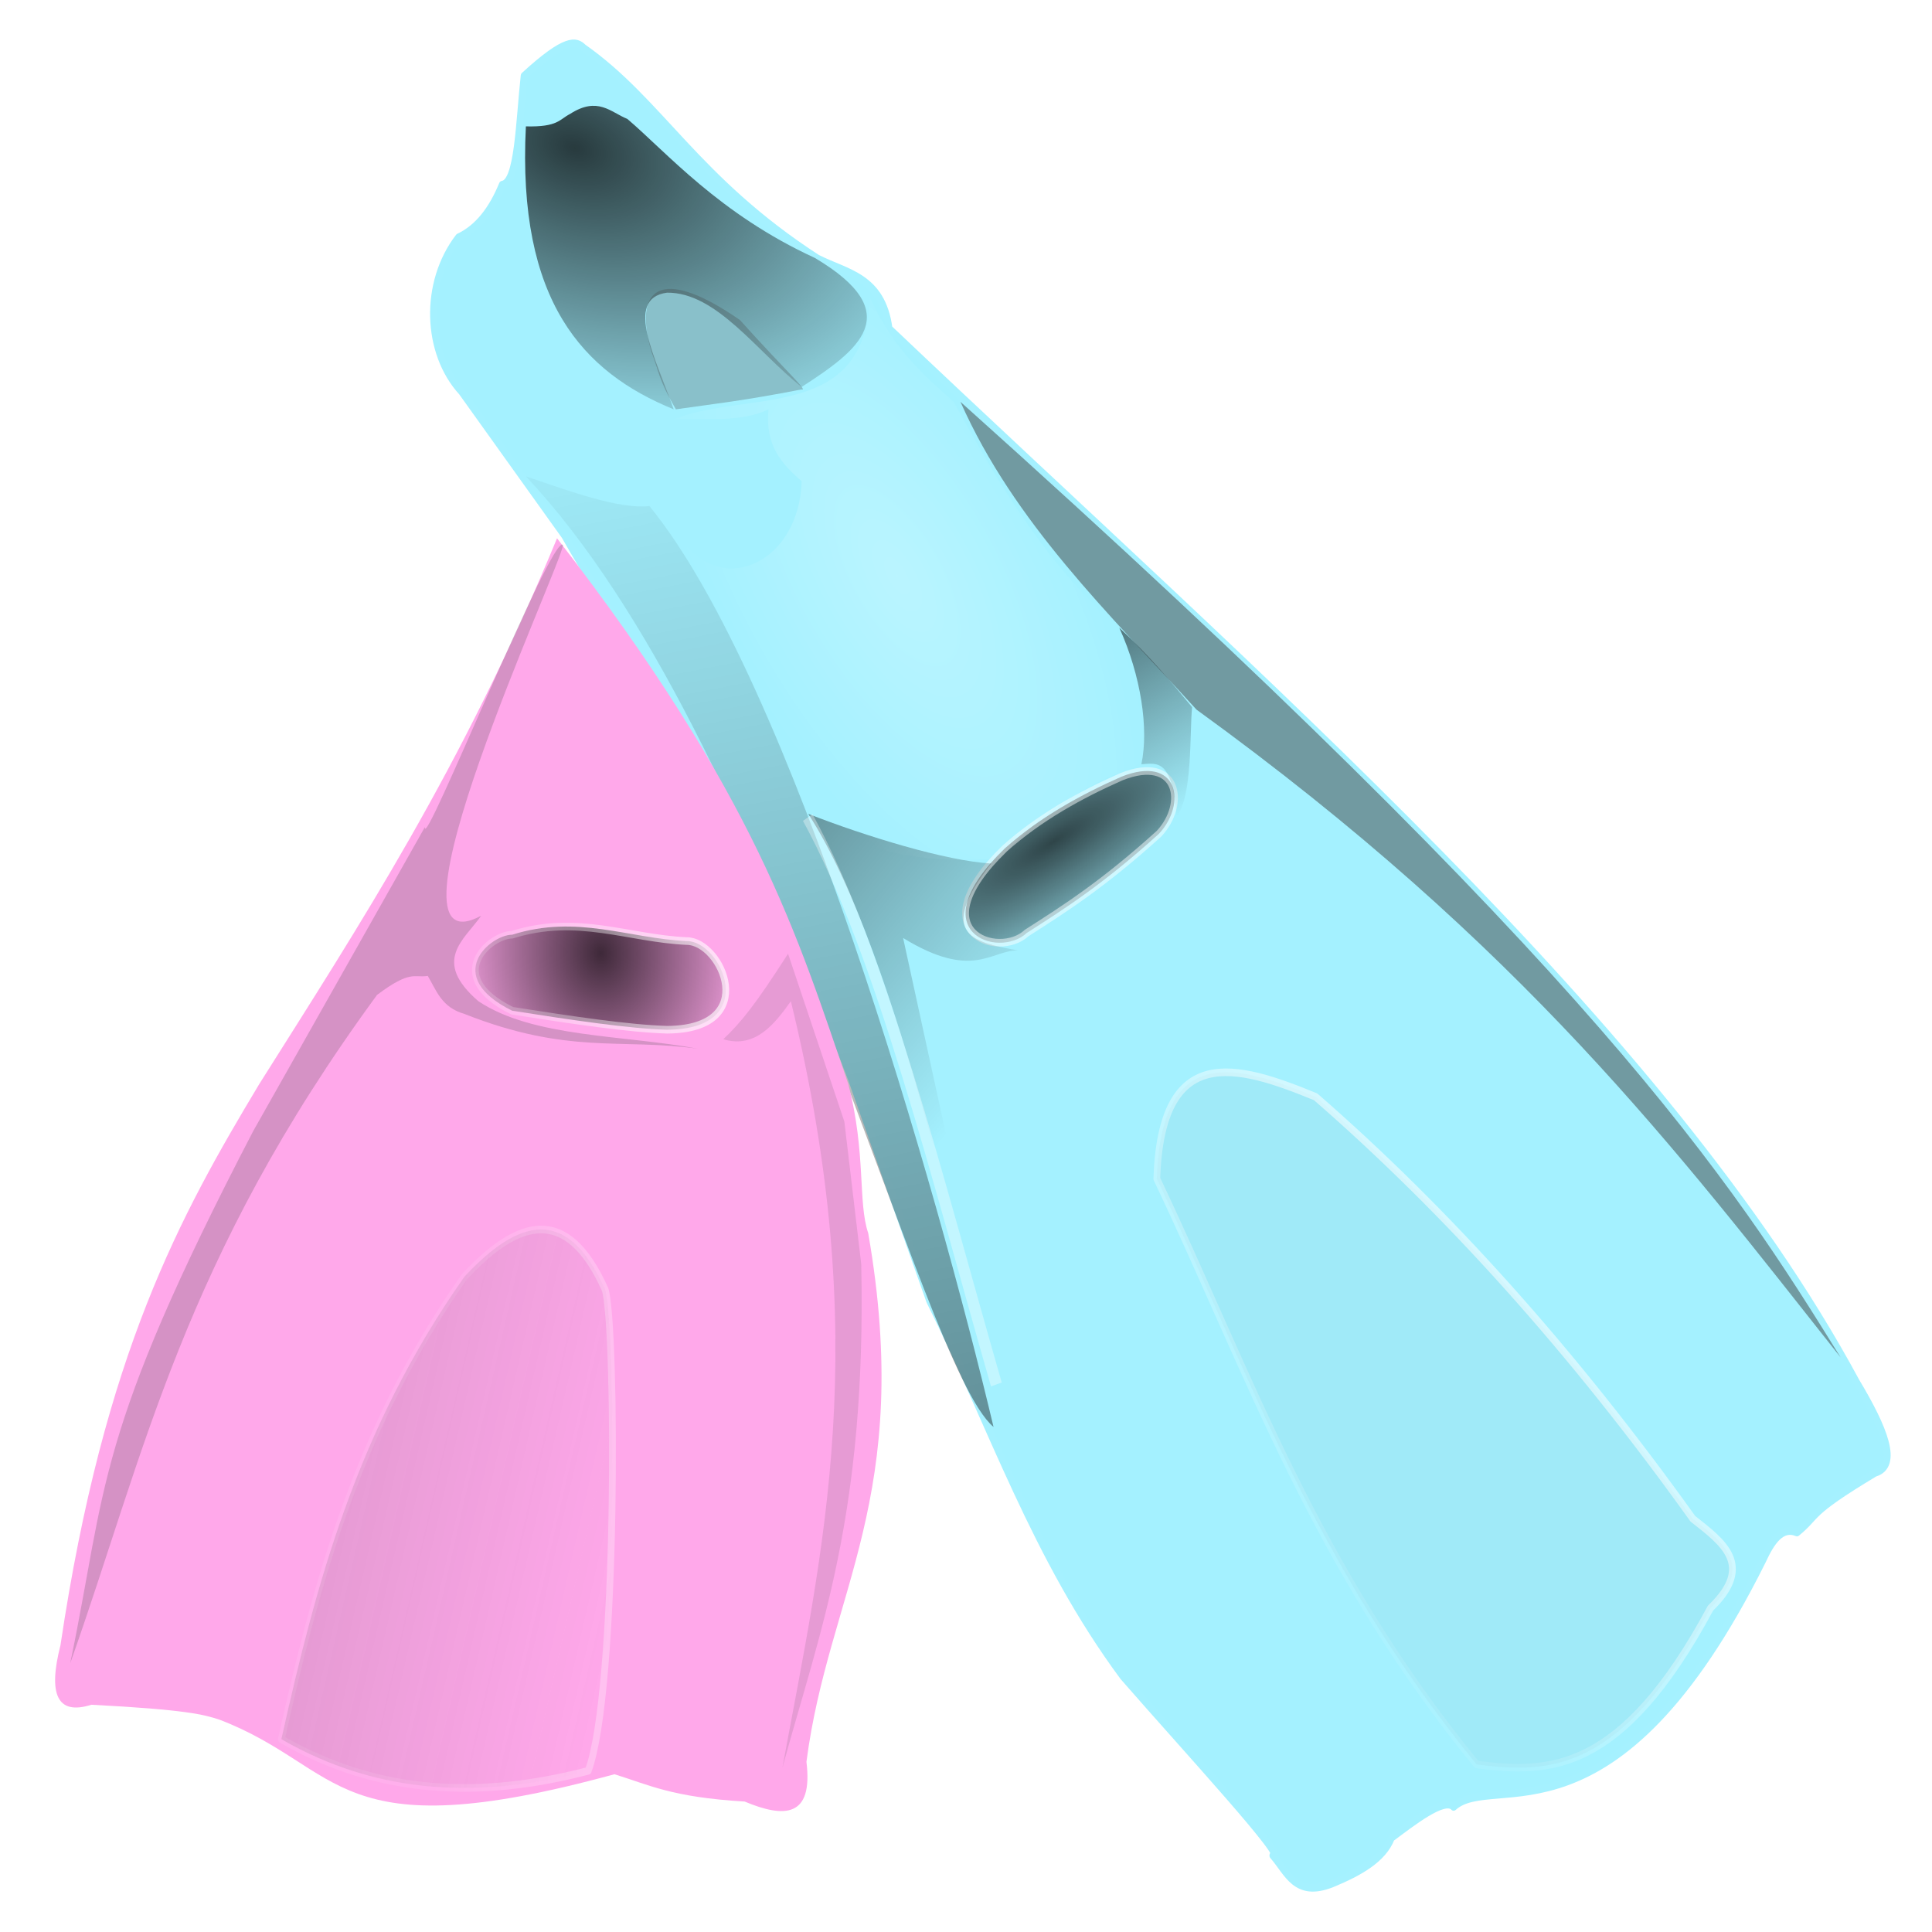<svg xmlns="http://www.w3.org/2000/svg" xmlns:xlink="http://www.w3.org/1999/xlink" viewBox="0 0 96 96"><defs><filter id="m" height="1.149" width="1.343" y="-.074" x="-.171"><feGaussianBlur stdDeviation=".231"/></filter><filter id="y"><feGaussianBlur stdDeviation=".482"/></filter><filter id="s" height="1.081" width="1.218" y="-.041" x="-.109"><feGaussianBlur stdDeviation=".38"/></filter><filter id="i" height="1.167" width="1.301" y="-.083" x="-.151"><feGaussianBlur stdDeviation="1.304"/></filter><filter id="h"><feGaussianBlur stdDeviation=".711"/></filter><filter id="k"><feGaussianBlur stdDeviation=".204"/></filter><filter id="e" height="1.263" width="1.192" y="-.132" x="-.096"><feGaussianBlur stdDeviation=".372"/></filter><filter id="r"><feGaussianBlur stdDeviation=".063"/></filter><filter id="c"><feGaussianBlur stdDeviation=".105"/></filter><filter id="p"><feGaussianBlur stdDeviation=".403"/></filter><filter id="u"><feGaussianBlur stdDeviation=".556"/></filter><filter id="t" height="1.062" width="1.323" y="-.031" x="-.162"><feGaussianBlur stdDeviation=".413"/></filter><filter id="v"><feGaussianBlur stdDeviation=".082"/></filter><linearGradient id="a"><stop offset="0" stop-opacity=".757"/><stop offset="1" stop-opacity="0"/></linearGradient><linearGradient id="b"><stop offset="0" stop-color="#fff" stop-opacity=".757"/><stop offset="1" stop-color="#fff" stop-opacity=".084"/></linearGradient><linearGradient id="A" y2="76.904" gradientUnits="userSpaceOnUse" x2="30.355" y1="67.654" x1="-5.525"><stop offset="0" stop-color="#464646" stop-opacity=".379"/><stop offset="1" stop-color="#464646" stop-opacity="0"/></linearGradient><linearGradient id="w" y2="48.339" xlink:href="#b" gradientUnits="userSpaceOnUse" x2="23.635" y1="49.464" x1="38.341"/><linearGradient id="f" y2="45.304" gradientUnits="userSpaceOnUse" x2="48.643" y1="57.157" x1="34.899"><stop offset="0" stop-color="#fff" stop-opacity=".757"/><stop offset="1" stop-color="#fff" stop-opacity=".5"/></linearGradient><linearGradient id="j" y2="23.657" xlink:href="#a" gradientUnits="userSpaceOnUse" x2="34.09" y1="106.04" x1="48.294"/><linearGradient id="l" y2="50.939" xlink:href="#a" gradientUnits="userSpaceOnUse" x2="49.228" y1="32.424" x1="29.728"/><linearGradient id="n" y2="41.29" xlink:href="#a" gradientUnits="userSpaceOnUse" x2="57.29" y1="30.71" x1="51.768"/><linearGradient id="o" y2="68.885" xlink:href="#b" gradientUnits="userSpaceOnUse" x2="59.997" y1="53.897" x1="73.907"/><linearGradient id="z" y2="68.279" xlink:href="#b" gradientUnits="userSpaceOnUse" x2="24.105" y1="70.029" x1="47.6"/><radialGradient id="q" gradientUnits="userSpaceOnUse" cy="40.405" cx="43.392" gradientTransform="matrix(.899 1.319 -.611 .416 29.397 -41.711)" r="10.578"><stop offset="0" stop-color="#fff" stop-opacity=".757"/><stop offset="1" stop-color="#fff" stop-opacity="0"/></radialGradient><radialGradient id="x" xlink:href="#a" gradientUnits="userSpaceOnUse" cy="50.825" cx="30.535" gradientTransform="matrix(-1.217 .155 -.171 -1.341 76.412 110.65)" r="5.709"/><radialGradient id="g" xlink:href="#a" gradientUnits="userSpaceOnUse" cy="42.288" cx="50.343" gradientTransform="matrix(-.483 -.876 3.302 -1.822 -64.649 163.97)" r="4.716"/><radialGradient id="d" xlink:href="#a" gradientUnits="userSpaceOnUse" cy="19.293" cx="28.758" gradientTransform="matrix(-.417 1.534 -2.512 -.684 89.859 -15.464)" r="7.738"/></defs><path d="M29.785 11.494c3.445 2.156 5.004 5.207 10.39 8.312 1.287.587 2.881.712 3.186 2.77 16.433 13.879 34.41 27.512 42.946 41.562 1.244 1.845 1.923 3.314.832 3.602-3.072 1.638-2.48 1.644-3.464 2.355-.663-.25-1.12.322-1.524 1.108-6.557 11.706-11.942 8.282-13.722 9.721-.398-.401-1.844.617-2.763 1.223-.362.828-1.411 1.353-2.633 1.801-1.633.575-1.981-.455-2.632-1.108.755.22-3.812-4.172-6.65-7.065-3.933-4.727-5.814-9.865-8.589-14.823L41.7 52.224c-5.913-13.818-8.7-15.128-12.745-21.474l-4.572-5.68c-1.591-1.545-1.7-4.289-.138-6.095.85-.356 1.48-1.079 1.94-2.078.707-.084.747-2.508.969-4.295 1.863-1.52 2.31-1.387 2.632-1.108z" transform="matrix(1.119 0 0 1.259 -4.343 -12.098)" stroke-linejoin="round" stroke="#a5f1ff" stroke-linecap="round" stroke-width=".3" fill="#a4f1ff"/><path d="M39.478 24.882c-1.969-1.378-3.774-3.741-5.976-3.722-1.953.229-.47 2.645.294 4.604-4.022-1.456-6.954-4.259-6.563-11.167 1.434.032 1.49-.28 1.96-.49 1.234-.705 1.798-.071 2.546.196 1.73 1.306 4.081 3.755 8.327 5.486 4.161 2.2 1.901 3.66-.588 5.093z" transform="matrix(1.119 0 0 1.259 -4.343 -12.098)" filter="url(#c)" fill="url(#d)"/><path d="M48.49 43.102c1.554-1.234 3.377-2.127 5.192-2.84 2.518-.885 2.918 1.056 1.665 2.252-2.47 1.987-4.172 2.951-5.877 3.919-1.242 1.041-4.827-.026-.98-3.33z" transform="matrix(1.119 0 0 1.259 -4.343 -12.098)" opacity=".97" stroke-linejoin="round" filter="url(#e)" stroke="url(#f)" stroke-linecap="round" stroke-width=".3" fill="url(#g)"/><path d="M46.531 25.469c28.474 22.672 34.157 30.656 39.085 37.715-7.239-8.127-14.018-16.174-28.604-25.568-3.882-3.79-8.09-7.362-10.481-12.147z" transform="matrix(1.119 0 0 1.259 -4.343 -12.098)" filter="url(#h)" fill-opacity=".474" fill="#393939"/><path d="M27.233 28.408c2.073.636 4.175 1.301 5.486 1.175 6.33 6.875 12.79 27.017 15.28 36.344-3.292-2.464-9.737-27.093-20.766-37.52z" transform="matrix(1.119 0 0 1.259 -4.343 -12.098)" filter="url(#i)" fill="url(#j)"/><path d="M47.902 43.69c-2.001-.096-5.61-1.084-8.13-1.96 4.115 5.655 6.938 18.747 8.853 23.792l-4.641-18.893c3.092 1.685 3.914.478 5.094.49-1.833-.31-3.723-.542-1.176-3.429z" transform="matrix(1.119 0 0 1.259 -4.343 -12.098)" filter="url(#k)" fill="url(#l)"/><path d="M53.584 34.384c.97 1.903 1.315 4.007.98 5.388.713-.043 1.368-.217 1.567 2.057.716-.809.57-3.29.686-4.31-.881-.946-1.908-2.039-3.233-3.135z" transform="matrix(1.119 0 0 1.259 -4.343 -12.098)" filter="url(#m)" fill="url(#n)"/><path d="M79.053 69.551c-5.32-6.607-10.909-12.136-16.751-16.653-3.535-1.29-6.853-2.146-7.053 3.233 4.103 7.657 6.95 15.218 14.204 23.118 3.192.36 6.423.383 10.384-6.172 1.978-1.692.541-2.596-.784-3.526z" transform="matrix(1.119 0 0 1.259 -4.343 -12.098)" stroke-linejoin="round" fill-opacity=".038" stroke="url(#o)" stroke-linecap="round" stroke-width=".3" fill="#464646"/><path d="M33.796 26.155c3.27-1.151 8.494.101 8.718-4.8 1.069 2.06 2.4 3.07 3.723 4.114 2.052 3.369 4.262 6.58 7.347 8.915.841 1.7 2.527 3.967.685 5.485-2.24.711-4.257 1.87-5.975 3.625-5.66.367-7.94-1.25-8.62-2.645l-5.486-9.894c1.872 2.253 5.188.78 5.29-2.351-.857-.672-1.64-1.399-1.47-2.84-1.21.519-2.76.356-4.212.391z" transform="matrix(1.119 0 0 1.259 -4.343 -12.098)" opacity=".559" filter="url(#p)" fill="url(#q)"/><path d="M32.816 23.51c-.822-2.477.306-3.492 3.918-1.274 2.02 1.997 3.063 2.822 2.743 2.743-2.63.454-3.925.574-5.583.784-.772-1.163-.775-1.559-1.078-2.253z" transform="matrix(1.119 0 0 1.259 -4.343 -12.098)" filter="url(#r)" fill-opacity=".284" fill="#464646"/><path d="M39.75 41.875c3.267 5.317 5.738 14.22 8.375 22.375" transform="matrix(1.119 0 0 1.259 -4.343 -12.098)" stroke-opacity=".339" filter="url(#s)" stroke="#fff" stroke-width=".5" fill="none"/><g><path d="M27.679 26.747c-4.739 11.47-9.783 19.163-14.804 27.131-3.89 6.482-7.701 13.33-9.87 27.87-.616 2.414-.188 3.506 1.535 2.96 4.765.247 5.6.494 6.36.74 6.215 2.377 5.612 6.547 19.631 2.713 1.708.525 2.836 1.142 6.47 1.357 1.987.832 3.41.79 3.071-1.973 1.095-8.445 5.347-13.158 3.07-26.268-.523-1.545-.098-3.944-.987-7.4-2.516-7.346-4.584-14.362-14.476-27.13z" fill="#ffa8ea"/><path d="M38.875 47.25c-1.437 1.993-2.066 2.69-2.875 3.375 1.444.388 2.304-.643 3-1.5 3.697 13.456 1.405 21.627-.375 30.25 1.672-5.446 3.735-9.98 3.5-19.875l-.75-5.625z" transform="matrix(1.119 0 0 1.259 -4.343 -12.098)" filter="url(#t)" fill-opacity=".135" fill="#464646"/><path d="M34.875 51c-3.426-.426-5.75.25-10.375-1.375-1.019-.261-1.236-.924-1.625-1.5-.591.091-.742-.258-2.25.75C11.989 59.352 10.307 66.967 7 75.25c1.64-7.017 1.04-8.898 8.125-21l7.625-12c-.096 1.096 5.666-11.666 6.133-11.133-.106.891-8.57 16.991-3.633 14.633-.765.964-2.207 1.778-.125 3.375 2.435 1.44 6.427 1.323 9.75 1.875z" transform="matrix(1.119 0 0 1.259 -4.343 -12.098)" filter="url(#u)" fill-opacity=".228" fill="#464646"/><path d="M26.625 46.5c-.967 0-3.135 1.625 0 3 2.656.371 5.204.707 6.875.75 4.204-.02 2.429-3.504.875-3.5-2.578-.1-4.869-1.06-7.75-.25z" transform="matrix(1.119 0 0 1.259 -4.343 -12.098)" stroke-linejoin="round" filter="url(#v)" stroke="url(#w)" stroke-linecap="round" stroke-width=".3" fill="url(#x)"/><path d="M24.5 60c2.37-2.262 4.545-2.881 6.25.5.495 1.319.569 15.873-.75 19-4.692 1.087-9.266.99-13.625-1.25C17.907 72.167 19.692 66.083 24.5 60z" transform="matrix(1.119 0 0 1.259 -4.343 -12.098)" stroke-linejoin="round" filter="url(#y)" stroke="url(#z)" stroke-linecap="round" stroke-width=".3" fill="url(#A)"/></g></svg>